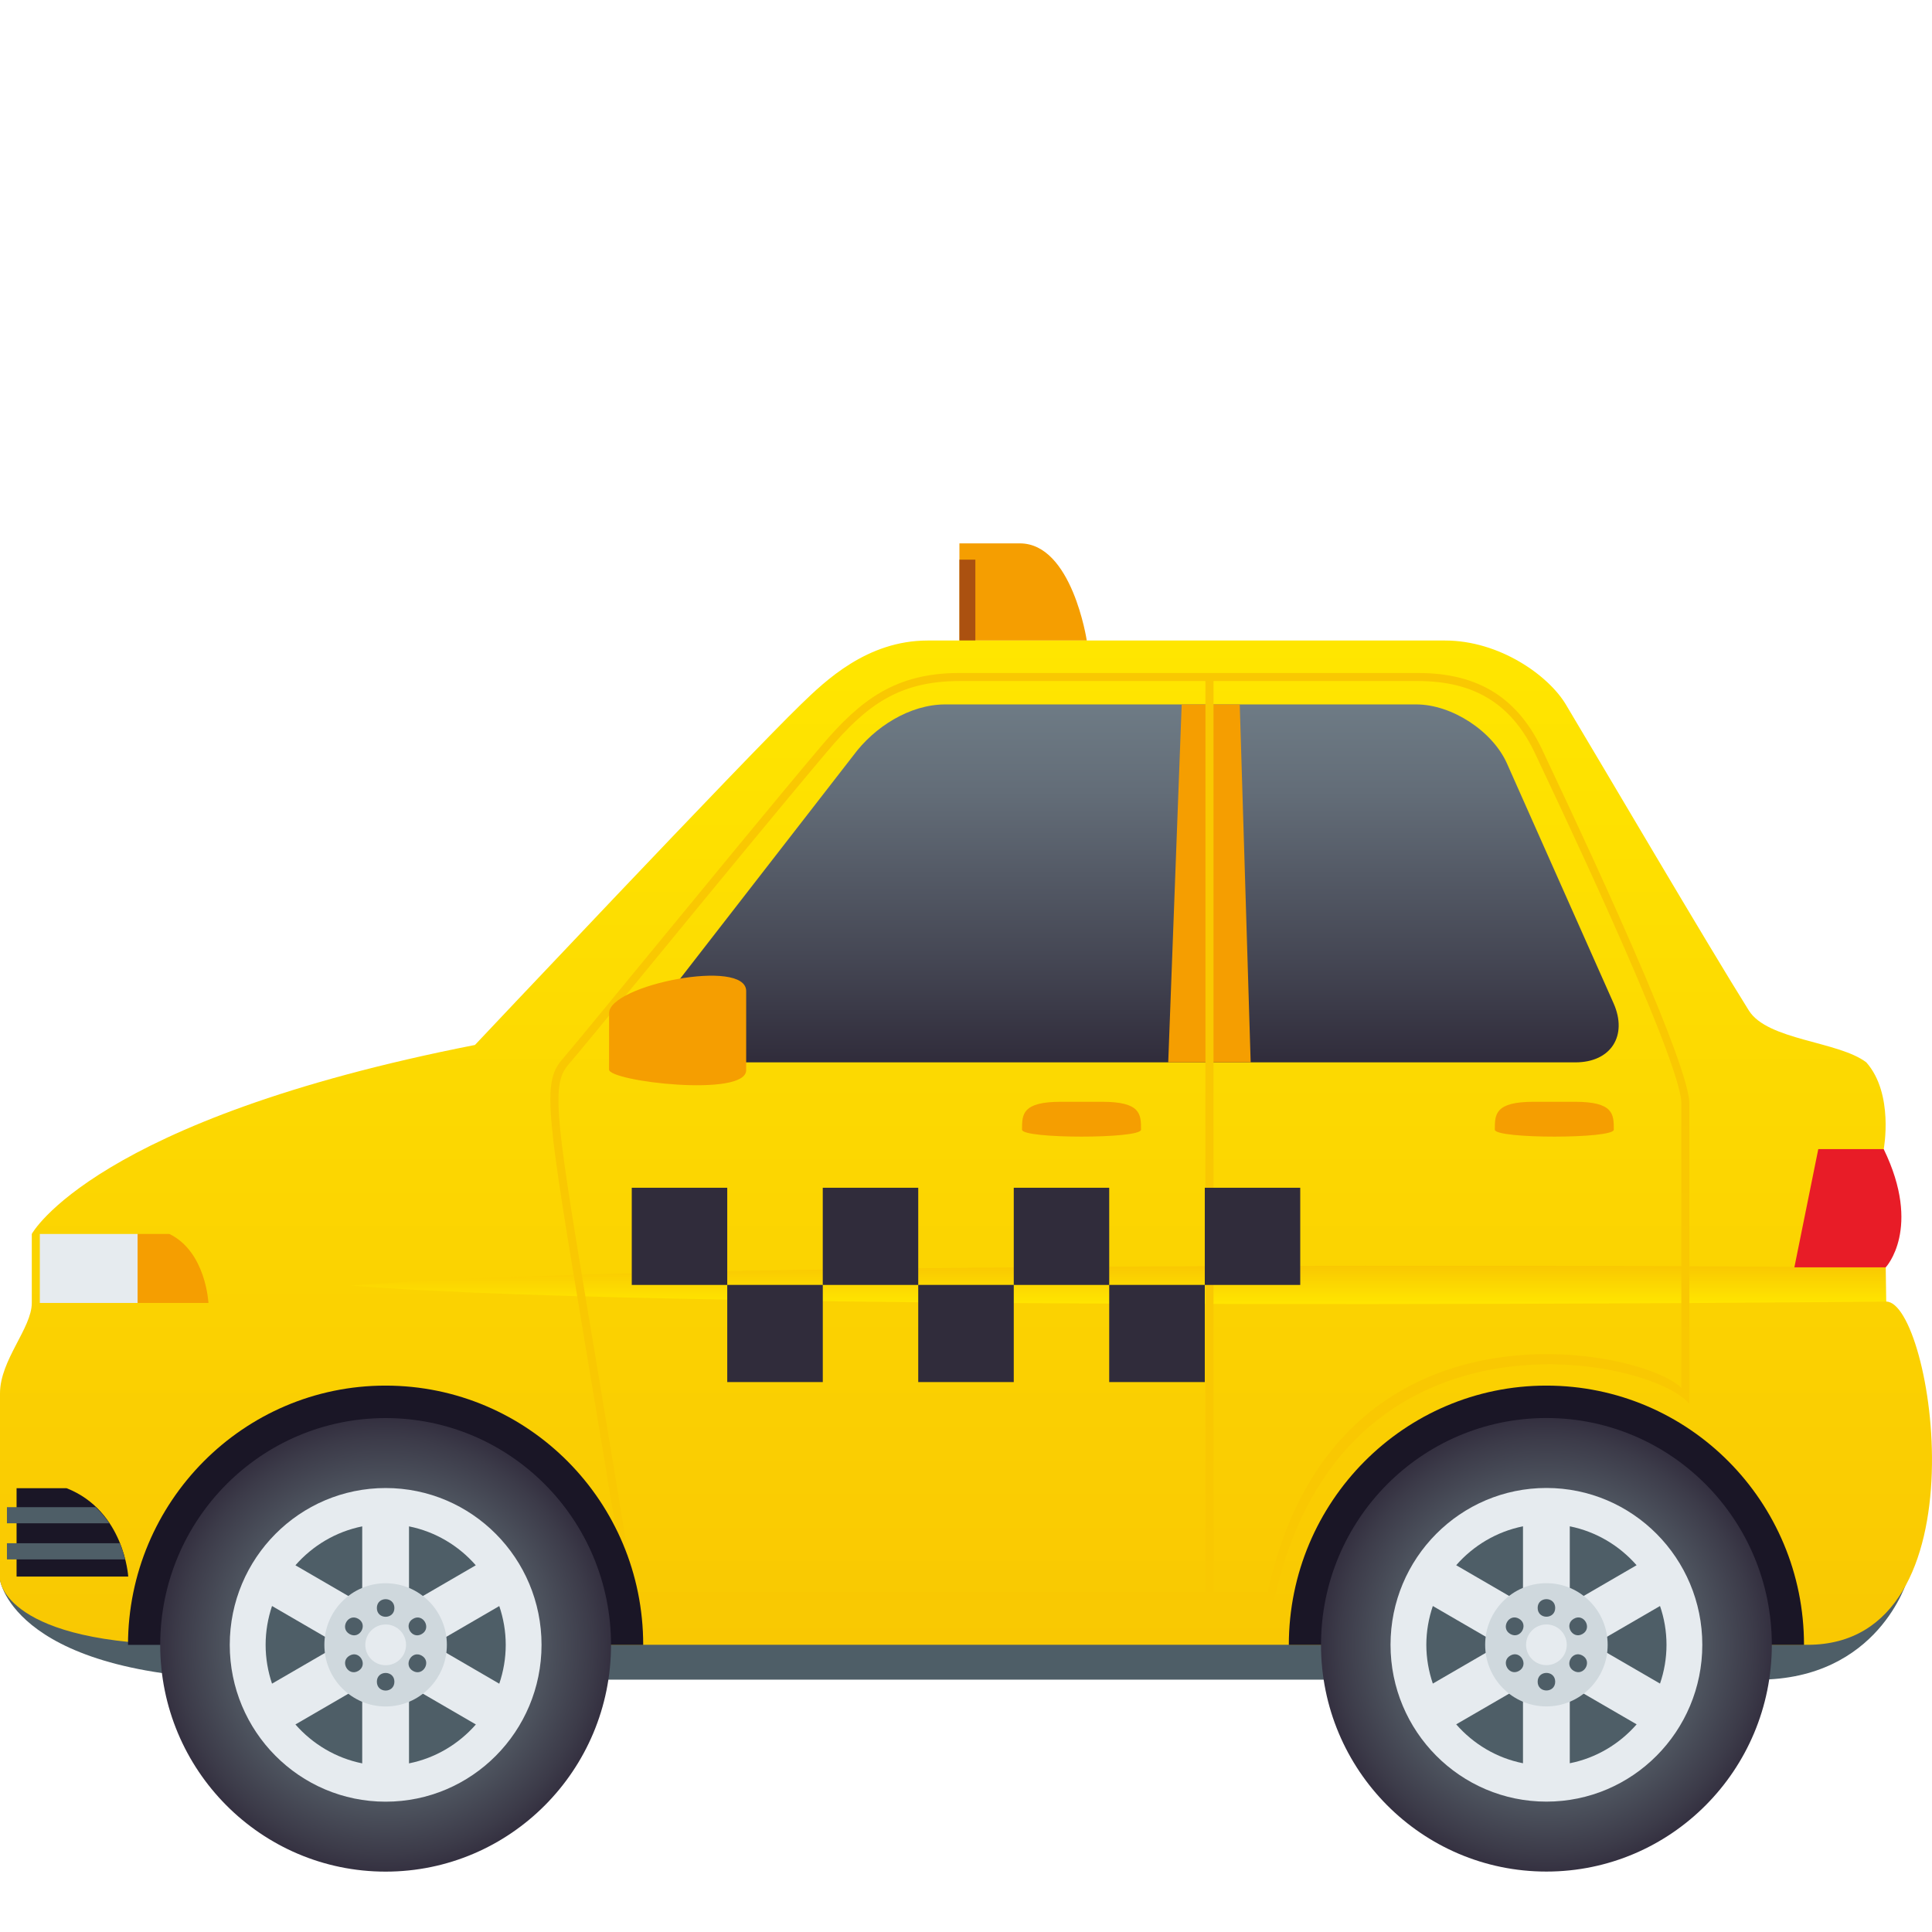 <?xml version="1.0" encoding="utf-8"?>
<!-- Generator: Adobe Illustrator 15.0.0, SVG Export Plug-In . SVG Version: 6.00 Build 0)  -->
<!DOCTYPE svg PUBLIC "-//W3C//DTD SVG 1.1//EN" "http://www.w3.org/Graphics/SVG/1.1/DTD/svg11.dtd">
<svg version="1.1" id="Layer_1" xmlns:x="http://ns.adobe.com/Extensibility/1.0/" xmlns:i="http://ns.adobe.com/AdobeIllustrator/10.0/" xmlns:graph="http://ns.adobe.com/Graphs/1.0/"
	 xmlns="http://www.w3.org/2000/svg" xmlns:xlink="http://www.w3.org/1999/xlink" xmlns:a="http://ns.adobe.com/AdobeSVGViewerExtensions/3.0/"
	 x="0px" y="0px" width="64px" height="64px" viewBox="0 0 64 64" enable-background="new 0 0 64 64" xml:space="preserve">
<path fill="#F59E01" d="M33.784,18h-2.002v3.219h4.219C36.001,21.219,35.514,18,33.784,18z"/>
<path fill="#AB5110" d="M32.31,18.539h-0.527v2.681h0.527V18.539z"/>
<path fill="#4E5E67" d="M58.236,55.641c-6.301,0-43.375,0-49.548,0C0.467,55.641,0,52.338,0,52.338h63.183
	C63.183,52.338,62.231,55.641,58.236,55.641z"/>
<linearGradient id="SVGID_1_" gradientUnits="userSpaceOnUse" x1="32" y1="54.486" x2="32" y2="21.22">
	<stop  offset="0" style="stop-color:#F9C802"/>
	<stop  offset="1" style="stop-color:#FFE600"/>
	<a:midPointStop  offset="0" style="stop-color:#F9C802"/>
	<a:midPointStop  offset="0.5" style="stop-color:#F9C802"/>
	<a:midPointStop  offset="1" style="stop-color:#FFE600"/>
</linearGradient>
<path fill="url(#SVGID_1_)" d="M62.468,41.982c0,0-0.888-2.297-0.067-3.916c0,0,0.345-1.834-0.578-2.875
	c-0.926-0.703-3.27-0.727-3.889-1.715c-1.367-2.179-4.902-8.202-6.066-10.143c-0.572-0.955-2.189-2.115-4.002-2.115H30.733
	c-2.009,0-3.393,1.333-4.2,2.115c-1.897,1.838-10.8,11.283-10.8,11.283c-12.634,2.48-14.68,6.26-14.68,6.26v2.285
	C1.054,43.996,0,45.051,0,46.158c0,3.141,0,6.18,0,6.18s0.153,2.148,6.328,2.148h53.553c5.971,0,4.125-11.369,2.604-11.369
	C62.187,42.592,62.468,41.982,62.468,41.982z"/>
<linearGradient id="SVGID_2_" gradientUnits="userSpaceOnUse" x1="78.754" y1="-568.654" x2="80.023" y2="-568.654" gradientTransform="matrix(0 -1 1 0 605.71 121.953)">
	<stop  offset="0" style="stop-color:#FFE600"/>
	<stop  offset="1" style="stop-color:#F9C802"/>
	<a:midPointStop  offset="0" style="stop-color:#FFE600"/>
	<a:midPointStop  offset="0.5" style="stop-color:#FFE600"/>
	<a:midPointStop  offset="1" style="stop-color:#F9C802"/>
</linearGradient>
<path fill="url(#SVGID_2_)" d="M62.484,43.117l-0.017-1.135c0,0-39.392-0.318-50.842,0.604
	C23.101,43.508,62.484,43.117,62.484,43.117z"/>
<path fill="#E81C27" d="M62.4,38.066h-2.167l-0.792,3.916h3.026C62.468,41.982,63.678,40.695,62.4,38.066z"/>
<linearGradient id="SVGID_3_" gradientUnits="userSpaceOnUse" x1="37.496" y1="35.191" x2="37.496" y2="23.334">
	<stop  offset="0" style="stop-color:#302C3B"/>
	<stop  offset="0.293" style="stop-color:#454754"/>
	<stop  offset="0.756" style="stop-color:#636D78"/>
	<stop  offset="1" style="stop-color:#6E7B85"/>
	<a:midPointStop  offset="0" style="stop-color:#302C3B"/>
	<a:midPointStop  offset="0.436" style="stop-color:#302C3B"/>
	<a:midPointStop  offset="1" style="stop-color:#6E7B85"/>
</linearGradient>
<path fill="url(#SVGID_3_)" d="M21.718,33.467c-0.698,0.947-0.311,1.725,0.863,1.725h29.607c1.175,0,1.741-0.881,1.263-1.959
	l-3.529-7.938c-0.479-1.079-1.831-1.96-3.005-1.96H31.312c-1.173,0-2.346,0.743-3.045,1.692L21.718,33.467z"/>
<polygon fill="#F59E01" points="41.068,23.334 39.145,23.334 38.699,35.191 41.43,35.191 "/>
<path fill="#F9C802" d="M42.211,53.012H20.78l-0.018-0.113c-0.538-3.334-0.984-6.01-1.344-8.168
	c-1.305-7.838-1.473-8.846-0.801-9.627c0.3-0.348,1.391-1.676,2.771-3.357c1.979-2.409,4.441-5.408,5.818-7.035
	c1.297-1.531,2.461-2.418,4.575-2.418h15.194c2.021,0,3.344,0.842,4.164,2.65c0.245,0.541,4.823,10.07,4.823,11.613v9.947
	c-1.264-1.543-11.48-3.654-13.729,6.4L42.211,53.012z M21.007,52.744h20.989c2.218-10.256,12.521-8.033,13.701-6.762v-9.426
	c0-1.482-4.553-10.958-4.801-11.502c-0.771-1.701-2.016-2.493-3.92-2.493H31.782c-2.021,0-3.096,0.816-4.371,2.324
	c-1.377,1.626-3.84,4.624-5.817,7.033c-1.381,1.683-2.473,3.011-2.775,3.361c-0.591,0.688-0.397,1.848,0.862,9.406
	C20.037,46.82,20.477,49.461,21.007,52.744z"/>
<rect x="39.932" y="22.428" fill="#F9C802" width="0.267" height="30.449"/>
<rect x="1.319" y="40.877" fill="#E6EBEF" width="3.24" height="2.285"/>
<path fill="#F59E01" d="M5.611,40.877H4.559v2.285h2.346C6.905,43.162,6.824,41.463,5.611,40.877z"/>
<path fill="#1A1626" d="M2.207,49.299H0.549v2.926h3.699C4.248,52.225,4.118,50.051,2.207,49.299z"/>
<path fill="#4E5E67" d="M3.166,49.926H0.23v0.535h3.393C3.499,50.273,3.345,50.096,3.166,49.926z"/>
<path fill="#4E5E67" d="M0.23,51.658h3.916c-0.04-0.16-0.095-0.34-0.174-0.537H0.23V51.658z"/>
<rect x="39.91" y="39.346" fill="#302C3B" width="3.162" height="3.219"/>
<rect x="36.744" y="42.564" fill="#302C3B" width="3.166" height="3.219"/>
<rect x="33.582" y="39.346" fill="#302C3B" width="3.162" height="3.219"/>
<rect x="30.418" y="42.564" fill="#302C3B" width="3.164" height="3.219"/>
<rect x="27.255" y="39.346" fill="#302C3B" width="3.163" height="3.219"/>
<rect x="24.091" y="42.564" fill="#302C3B" width="3.165" height="3.219"/>
<rect x="20.928" y="39.346" fill="#302C3B" width="3.163" height="3.219"/>
<path fill="#F59E01" d="M24.718,35.451v-2.621c0-1.105-4.542-0.203-4.541,0.732l-0.001,1.869
	C20.176,35.824,24.718,36.361,24.718,35.451z"/>
<path fill="#F59E01" d="M37.798,37.422c0-0.51,0-0.924-1.292-0.924H35.15c-1.294,0-1.294,0.414-1.294,0.924
	C33.856,37.729,37.798,37.729,37.798,37.422z"/>
<path fill="#F59E01" d="M53.459,37.422c0-0.51,0-0.924-1.293-0.924h-1.354c-1.294,0-1.294,0.414-1.294,0.924
	C49.518,37.729,53.459,37.729,53.459,37.422z"/>
<path fill="#1A1626" d="M59.76,54.488c0-4.746-3.816-8.588-8.533-8.588c-4.709-0.002-8.529,3.85-8.533,8.588H59.76z"/>
<radialGradient id="SVGID_4_" cx="5.021" cy="93.832" r="6.478" gradientTransform="matrix(1.153 0 0 1.16 45.44 -54.322)" gradientUnits="userSpaceOnUse">
	<stop  offset="0.491" style="stop-color:#5B666E"/>
	<stop  offset="0.644" style="stop-color:#525A64"/>
	<stop  offset="0.918" style="stop-color:#3C3B49"/>
	<stop  offset="1" style="stop-color:#343040"/>
	<a:midPointStop  offset="0.491" style="stop-color:#5B666E"/>
	<a:midPointStop  offset="0.577" style="stop-color:#5B666E"/>
	<a:midPointStop  offset="1" style="stop-color:#343040"/>
</radialGradient>
<ellipse fill="url(#SVGID_4_)" cx="51.227" cy="54.486" rx="7.467" ry="7.512"/>
<ellipse fill="#E6EBEF" cx="51.227" cy="54.486" rx="5.164" ry="5.195"/>
<path fill="#4E5E67" d="M54.99,55.771c0.139-0.404,0.215-0.836,0.215-1.285s-0.076-0.881-0.215-1.285l-2.214,1.285L54.99,55.771z"/>
<path fill="#4E5E67" d="M52.001,53.135l2.213-1.285c-0.567-0.648-1.338-1.113-2.213-1.289V53.135z"/>
<path fill="#4E5E67" d="M47.464,53.201c-0.136,0.404-0.215,0.836-0.215,1.285s0.079,0.881,0.215,1.285l2.214-1.285L47.464,53.201z"
	/>
<path fill="#4E5E67" d="M52.001,55.836v2.574c0.878-0.174,1.646-0.639,2.215-1.289L52.001,55.836z"/>
<path fill="#4E5E67" d="M50.451,53.135v-2.574c-0.875,0.176-1.646,0.641-2.213,1.289L50.451,53.135z"/>
<path fill="#4E5E67" d="M50.451,55.838l-2.213,1.283c0.569,0.65,1.338,1.115,2.213,1.289V55.838z"/>
<ellipse fill="#CFD8DD" cx="51.227" cy="54.486" rx="2.029" ry="2.041"/>
<circle fill="#E6EBEF" cx="51.227" cy="54.486" r="0.674"/>
<path fill="#4E5E67" d="M51.518,53.264c0,0.389-0.581,0.389-0.581,0C50.937,52.877,51.518,52.877,51.518,53.264z"/>
<path fill="#4E5E67" d="M51.518,55.709c0,0.387-0.581,0.387-0.581,0C50.937,55.32,51.518,55.32,51.518,55.709z"/>
<path fill="#4E5E67" d="M52.424,54.127c-0.335,0.195-0.625-0.311-0.289-0.504C52.468,53.428,52.758,53.934,52.424,54.127z"/>
<path fill="#4E5E67" d="M50.32,55.35c-0.334,0.193-0.623-0.311-0.29-0.506C50.365,54.648,50.655,55.154,50.32,55.35z"/>
<path fill="#4E5E67" d="M52.133,55.35c-0.334-0.195-0.044-0.701,0.291-0.506C52.758,55.039,52.468,55.543,52.133,55.35z"/>
<path fill="#4E5E67" d="M50.03,54.127c-0.335-0.193-0.044-0.699,0.29-0.504C50.655,53.816,50.365,54.322,50.03,54.127z"/>
<path fill="#1A1626" d="M21.307,54.488c0-4.746-3.816-8.588-8.535-8.588c-4.707-0.002-8.527,3.85-8.532,8.588H21.307z"/>
<radialGradient id="SVGID_5_" cx="-28.341" cy="93.834" r="6.478" gradientTransform="matrix(1.153 0 0 1.16 45.44 -54.322)" gradientUnits="userSpaceOnUse">
	<stop  offset="0.491" style="stop-color:#5B666E"/>
	<stop  offset="0.644" style="stop-color:#525A64"/>
	<stop  offset="0.918" style="stop-color:#3C3B49"/>
	<stop  offset="1" style="stop-color:#343040"/>
	<a:midPointStop  offset="0.491" style="stop-color:#5B666E"/>
	<a:midPointStop  offset="0.577" style="stop-color:#5B666E"/>
	<a:midPointStop  offset="1" style="stop-color:#343040"/>
</radialGradient>
<ellipse fill="url(#SVGID_5_)" cx="12.774" cy="54.488" rx="7.467" ry="7.512"/>
<ellipse fill="#E6EBEF" cx="12.775" cy="54.488" rx="5.164" ry="5.195"/>
<path fill="#4E5E67" d="M16.539,55.775c0.137-0.406,0.214-0.836,0.214-1.287s-0.077-0.881-0.214-1.285l-2.212,1.285L16.539,55.775z"
	/>
<path fill="#4E5E67" d="M13.549,53.137l2.212-1.285c-0.566-0.648-1.337-1.113-2.212-1.289V53.137z"/>
<path fill="#4E5E67" d="M9.011,53.201c-0.135,0.406-0.212,0.836-0.212,1.287s0.077,0.881,0.212,1.285l2.215-1.285L9.011,53.201z"/>
<path fill="#4E5E67" d="M13.549,55.838v2.576c0.879-0.176,1.646-0.641,2.215-1.289L13.549,55.838z"/>
<path fill="#4E5E67" d="M11.999,53.137v-2.574c-0.875,0.176-1.646,0.641-2.213,1.289L11.999,53.137z"/>
<path fill="#4E5E67" d="M11.999,55.84l-2.213,1.285c0.569,0.648,1.338,1.113,2.213,1.289V55.84z"/>
<ellipse fill="#CFD8DD" cx="12.774" cy="54.488" rx="2.029" ry="2.041"/>
<circle fill="#E6EBEF" cx="12.776" cy="54.488" r="0.675"/>
<path fill="#4E5E67" d="M13.065,53.268c0,0.387-0.581,0.387-0.581,0C12.484,52.877,13.065,52.877,13.065,53.268z"/>
<path fill="#4E5E67" d="M13.065,55.709c0,0.391-0.581,0.391-0.581,0C12.484,55.322,13.065,55.322,13.065,55.709z"/>
<path fill="#4E5E67" d="M13.972,54.129c-0.335,0.195-0.623-0.311-0.288-0.504C14.016,53.43,14.305,53.936,13.972,54.129z"/>
<path fill="#4E5E67" d="M11.868,55.352c-0.333,0.193-0.623-0.311-0.29-0.506C11.914,54.65,12.203,55.158,11.868,55.352z"/>
<path fill="#4E5E67" d="M13.68,55.352c-0.332-0.193-0.044-0.701,0.292-0.506C14.305,55.041,14.016,55.545,13.68,55.352z"/>
<path fill="#4E5E67" d="M11.578,54.129c-0.335-0.193-0.044-0.699,0.29-0.504C12.203,53.818,11.914,54.324,11.578,54.129z"/>
</svg>
